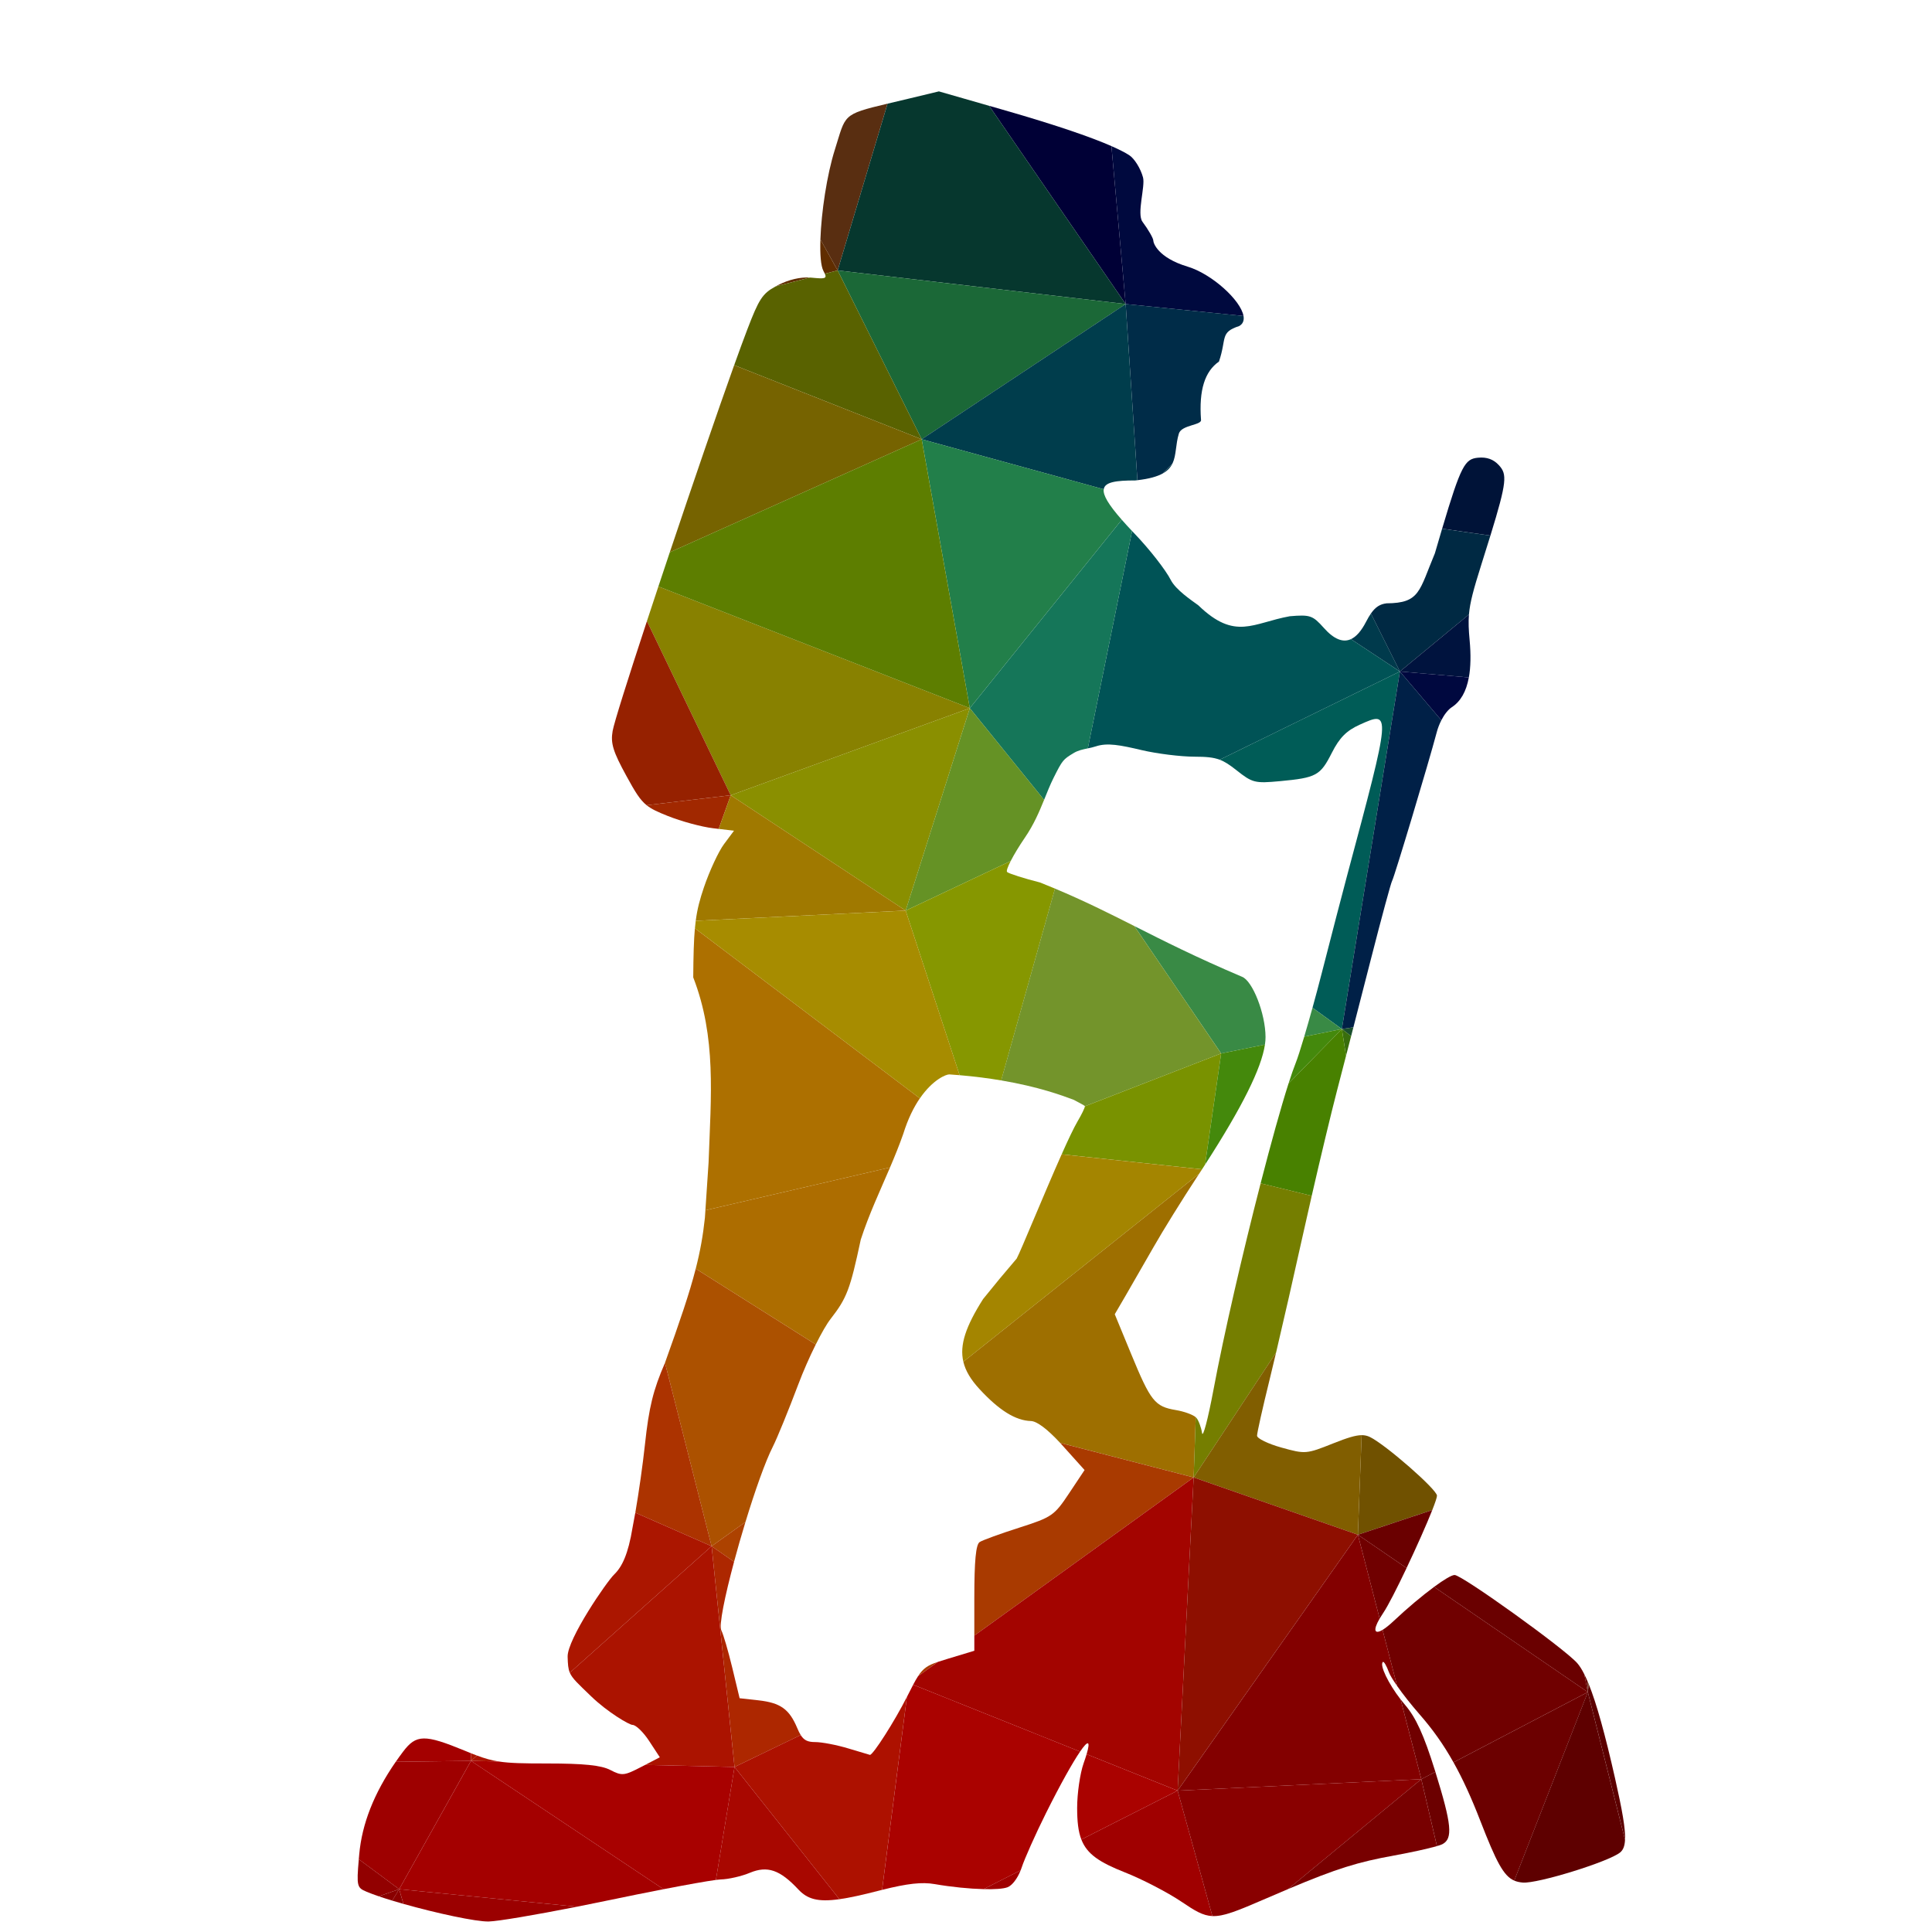 <?xml version="1.0" encoding="UTF-8"?>
<svg version="1.1" viewBox="0 0 800 800" xml:space="preserve" xmlns="http://www.w3.org/2000/svg"><defs><clipPath id="a"><path d="m0 600h600v-600h-600z"/></clipPath></defs><g transform="matrix(1.333 0 0 -1.333 0 800)"><g clip-path="url(#a)"><path d="m275.7 567.95c-14.283-3.39-12.92-3.427-16.36-14.282-2.492-7.863-4.21-19.486-4.492-27.896l5.355-9.627z" fill="#592e11"/><path d="m345.25 554.77c-5.845 2.56-16.066 6.226-33.79 11.309l-4.197 1.205 42.407-61.583z" fill="#000036"/><path d="m386.28 501.99c-0.847 4.932-9.914 13.103-17.349 15.329-9.305 2.799-10.671 7.385-10.671 8.095 0 0.716-1.509 3.343-3.364 5.846-1.832 2.504 0.911 11.01 0.167 13.774-0.739 2.765-2.676 5.88-4.297 6.918-1.142 0.732-2.886 1.661-5.517 2.814l4.42-49.069z" fill="#00093e"/><path d="m504.8 28.627c0.16 3.35-0.838 9.078-3.135 19.242-3.083 13.654-5.733 23.168-8.153 29.156l-0.268-2.504z" fill="#5c0000"/><path d="m349.67 505.7-42.407 61.583-15.609 4.48-9.471-2.276c-2.462-0.592-4.604-1.094-6.48-1.54l-15.497-51.805z" fill="#06372e"/><path d="m241.76 511.62c-0.289-0.149-0.564-0.292-0.828-0.434l10.681 2.749c-3.104 0.167-6.573-0.638-9.853-2.315" fill="#602d00"/><path d="m254.85 525.77c-0.154-4.611 0.123-8.257 0.941-9.785 0.178-0.33 0.323-0.617 0.433-0.867l3.981 1.025z" fill="#602d00"/><path d="m260.21 516.14 26.104-52.444 63.36 42.002z" fill="#1b6837"/><path d="m465.66 455.59c-1.72 1.893-3.786 2.642-6.568 2.376-4.004-0.393-5.249-2.277-11.11-22.04l14.995-2.157c5.193 16.87 5.179 19.061 2.683 21.821" fill="#001338"/><path d="m260.21 516.14-3.981-1.025c0.671-1.537-0.097-1.612-4.066-1.225-0.181 0.017-0.363 0.028-0.546 0.039l-10.681-2.749c-4.129-2.23-5.21-4.024-8.779-13.329-1.078-2.811-2.472-6.608-4.092-11.131l58.249-23.024z" fill="#596200"/><path d="m228.06 486.72c-5.269-14.707-12.94-37.082-19.998-58.135l78.247 35.111z" fill="#766300"/><path d="m364.26 456.27-3.012-3.163c1.545 0.874 2.447 1.944 3.012 3.163" fill="#003648"/><path d="m353.32 450.98c3.712 0.428 6.213 1.16 7.926 2.129l3.012 3.163c1.183 2.55 0.895 5.755 1.945 9.201 0.833 2.732 7.229 2.576 6.874 4.297-0.679 9.294 1.21 15.023 5.579 18.066 2.492 7.317 0.206 9.038 6.302 11.042 1.182 0.677 1.556 1.779 1.326 3.119l-36.611 3.707z" fill="#002c48"/><path d="m286.31 463.7 56.55-15.531c0.355 2.264 3.887 2.734 9.772 2.734 0.233 0.024 0.462 0.049 0.685 0.075l-3.647 54.724z" fill="#003d4c"/><path d="m493.51 77.025c-0.106 0.258-0.209 0.51-0.314 0.758l0.046-3.262z" fill="#5a2b02"/><path d="m301.26 380.17-96.742 37.799c-1.229-3.699-2.421-7.303-3.558-10.759l26.024-54.092z" fill="#888100"/><path d="m456.31 409.27c0.321 3.792 1.42 7.79 3.83 15.44 1.079 3.418 2.017 6.414 2.83 9.053l-14.995 2.157c-0.681-2.298-1.424-4.833-2.242-7.64-4.903-11.698-4.596-15.49-14.99-15.545-2.024-0.231-3.449-1.107-4.889-3.171l9.005-18.01z" fill="#002943"/><path d="m301.26 380.17 47.203 58.524c-4.156 4.739-5.884 7.674-5.603 9.476l-56.55 15.531z" fill="#227f4a"/><path d="m286.31 463.7-78.247-35.111c-1.204-3.594-2.391-7.149-3.545-10.621l96.742-37.799z" fill="#5d7e00"/><path d="m425.86 409.57c-0.494-0.709-0.989-1.558-1.511-2.569-1.457-2.824-3.017-4.618-4.695-5.39l15.211-10.051z" fill="#003a4c"/><path d="m340.43 368.31c3.564 1.177 7.562 0.395 14.247-1.182 4.696-1.099 12.041-2.021 16.322-2.032 3.678-0.01 5.885-0.19 7.879-0.944l55.984 27.408-15.211 10.051c-2.522-1.161-5.311-2e-3 -8.413 3.48-3.466 3.892-4.253 4.163-10.583 3.631-11.468-2.066-16.943-7.684-28.396 3.381-2.227 1.638-6.99 4.802-8.578 7.9-1.571 3.086-6.584 9.516-11.142 14.268-0.299 0.312-0.587 0.616-0.872 0.918l-13.749-67.509c0.815 0.167 1.648 0.344 2.512 0.63" fill="#005356"/><path d="m324.33 351.68c0.983 2.417 1.889 4.723 2.954 6.855 2.793 5.569 2.987 5.713 6.153 7.644 1.473 0.902 2.943 1.18 4.482 1.497l13.749 67.509c-1.194 1.265-2.262 2.432-3.203 3.505l-47.203-58.524z" fill="#157659"/><path d="m456.28 389.71c0.58 3.176 0.66 7.038 0.239 11.594-0.296 3.18-0.412 5.53-0.206 7.966l-21.451-17.716z" fill="#00133e"/><path d="m200.96 407.21c-5.842-17.767-10.217-31.601-10.657-34.147-0.663-3.798 0.128-6.379 4.29-13.974 2.734-4.994 4.181-7.39 6.273-9.069l26.118 3.098z" fill="#962100"/><path d="m226.99 353.12 54.342-35.833 19.934 62.885z" fill="#8a8f00"/><path d="m397.59 357.49c11.342 1.066 12.541 1.721 16.143 8.839 2.372 4.674 4.538 6.85 8.64 8.705 9.844 4.441 9.844 4.486-4.003-47.213-1.277-4.763-4.78-18.237-7.783-29.947-0.925-3.603-1.91-7.287-2.873-10.771l9.117-6.6 18.035 111.06-55.984-27.408c1.641-0.619 3.137-1.626 5.189-3.248 4.975-3.947 5.741-4.136 13.519-3.414" fill="#005c57"/><path d="m447.73 376.41c0.939 1.819 2.112 3.31 3.288 4.084 2.709 1.772 4.458 4.843 5.259 9.219l-21.418 1.844z" fill="#00083f"/><path d="m416.83 280.5 3.583 0.527c1.899 7.371 3.875 15.067 5.485 21.353 3.253 12.725 6.201 23.595 6.544 24.156 0.662 1.072 11.299 36.481 13.875 46.195 0.344 1.293 0.837 2.548 1.419 3.679l-12.871 15.147z" fill="#002047"/><path d="m405.14 278.13 11.684 2.367-9.117 6.6c-0.898-3.241-1.775-6.307-2.567-8.967" fill="#398a45"/><path d="m392.94 275.66c0.124 0.846 0.186 1.631 0.182 2.358-0.027 7.261-4.013 17.457-7.317 18.716-14.321 6.081-24.241 11.106-33.446 15.753l26.98-39.583z" fill="#398a45"/><path d="m200.87 350.02c1.549-1.244 3.452-2.095 6.495-3.311 4.22-1.694 10.588-3.421 14.152-3.843l1.732-0.204 3.739 10.456z" fill="#a12800"/><path d="m318.41 340.01c2.727 3.993 4.415 7.962 5.923 11.671l-23.068 28.486-19.934-62.885 32.63 15.408c1.005 1.962 2.573 4.568 4.449 7.32" fill="#659225"/><path d="m493.19 77.783c-0.358 0.846-0.712 1.615-1.059 2.309l1.105-5.571z" fill="#5f0400"/><path d="m226.99 353.12-3.739-10.456 4.758-0.561-3.095-4.154c-1.702-2.276-4.511-8.333-6.254-13.457-1.274-3.76-2.055-6.669-2.538-10.376l65.21 3.171z" fill="#a07900"/><path d="m327.72 324.12c-1.5 0.629-3.044 1.261-4.65 1.899-5.001 1.272-9.599 2.731-10.217 3.249-0.304 0.247 0.143 1.537 1.11 3.422l-32.63-15.408 16.765-51.124c4.771-0.408 9.071-0.972 12.908-1.625z" fill="#869700"/><path d="m352.35 312.49c-7.955 4.015-15.376 7.748-24.639 11.633l-16.714-59.587c11.591-1.963 18.987-4.685 22.58-6.045 1.659-0.865 3.186-1.705 3.397-1.888 0.021-0.016 0.026-0.057 0.024-0.112l42.332 16.416z" fill="#73942b"/><path d="m419.71 278.29c0.232 0.902 0.468 1.816 0.704 2.734l-3.583-0.527z" fill="#1a4f2e"/><path d="m280.59 247.93c1.474 4.75 3.3 8.343 5.151 11.039l-69.882 52.817c-0.338-3.729-0.461-8.393-0.516-15.245 7.225-18.66 5.507-36.728 4.769-57.482l-0.99-14.864 57.354 13.311c1.448 3.391 2.853 6.834 4.114 10.424" fill="#ad7000"/><path d="m294.9 266.4c1.09-0.074 2.152-0.156 3.197-0.246l-16.765 51.124-65.21-3.171c-0.096-0.739-0.18-1.511-0.255-2.327l69.882-52.817c4.048 5.89 8.225 7.484 9.151 7.437" fill="#a78c00"/><path d="m374.34 238.38 4.998 34.529-42.332-16.416c-0.02-0.488-0.967-2.463-2.278-4.685-1.154-1.965-2.928-5.721-4.939-10.229l43.606-4.66c0.318 0.49 0.633 0.977 0.945 1.461" fill="#799200"/><path d="m418.13 272.17c0.509 1.965 1.038 4.019 1.579 6.119l-2.879 2.207z" fill="#396e0d"/><path d="m402.48 269.92c-0.628-1.572-1.377-3.731-2.217-6.36l16.566 16.936-11.684-2.367c-1.123-3.768-2.076-6.725-2.665-8.209" fill="#44890c"/><path d="m374.34 238.38c11.476 17.793 17.506 29.877 18.599 37.285l-13.601-2.756z" fill="#44890c"/><path d="m400.26 263.56c-2.361-7.384-5.449-18.513-8.666-31l15.876-3.876c2.86 12.441 5.96 25.378 7.831 32.585 0.777 2.981 1.753 6.748 2.825 10.901l-1.3 8.326z" fill="#488100"/><path d="m258.02 190.45c5.044 6.469 6.076 9.199 9.366 24.641 2.548 7.851 5.926 15.002 9.093 22.414l-57.354-13.311-0.154-2.314c-0.586-5.527-1.471-10.451-2.849-15.842l37.282-23.531c1.737 3.48 3.402 6.387 4.616 7.943" fill="#ad6d00"/><path d="m351.32 179.69-5.036 12.212 3.354 5.741c1.839 3.166 5.74 9.937 8.661 15.058 2.909 5.129 9.05 15.004 13.624 21.967 0.195 0.297 0.386 0.59 0.578 0.885l-73.247-58.408c0.679-2.891 2.348-5.606 5.001-8.481 6.101-6.619 11.223-9.805 15.976-9.937 1.847-0.053 5.06-2.457 9.085-6.787l41.477-10.733 0.65 18.709c-0.957 0.822-3.596 1.779-6.193 2.219-6.54 1.105-7.811 2.705-13.93 17.555" fill="#9e6f00"/><path d="m373.39 236.91-43.606 4.66c-5.482-12.285-12.725-30.131-13.965-32.381l-5.294-6.267-5.146-6.313c-5.345-8.431-7.358-14.246-6.128-19.472l73.247 58.408c0.3 0.457 0.599 0.914 0.892 1.365" fill="#a48500"/><path d="m376.93 168.33c-1.694-9.051-3.287-15.035-3.531-13.314-0.261 1.72-1.044 3.83-1.744 4.691-0.056 0.066-0.131 0.137-0.213 0.207l-0.65-18.709 25.612 38.807c2.337 9.928 5.519 23.851 8.057 35.351 0.921 4.162 1.949 8.709 3.012 13.327l-15.876 3.876c-5.526-21.439-11.428-46.88-14.667-64.236" fill="#757e00"/><path d="m231.57 127.37c2.942 9.643 6.156 18.783 8.521 23.436 1.307 2.574 4.838 11.213 7.847 19.197 1.576 4.189 3.563 8.689 5.464 12.502l-37.282 23.531c-1.976-7.728-4.967-16.418-9.552-29.223l14.482-56.968z" fill="#ac5100"/><path d="m444.92 131.08c0.906 2.295 1.458 3.926 1.458 4.461 0 1.91-16.072 15.951-20.875 18.244-0.771 0.367-1.564 0.559-2.531 0.551l-1.164-30.926z" fill="#705100"/><path d="m421.81 123.41 1.164 30.926c-1.893-0.018-4.459-0.807-8.857-2.561-8.321-3.324-8.638-3.353-16.06-1.289-4.163 1.161-7.573 2.821-7.573 3.688 0 0.877 1.753 8.715 3.903 17.42 0.538 2.191 1.228 5.08 2.014 8.42l-25.612-38.807z" fill="#815e00"/><path d="m206.57 176.81c-5e-3 -0.013-0.01-0.027-0.015-0.044-3.645-8.377-4.969-13.762-6.204-25.282-0.685-6.347-1.902-14.892-2.998-21.226l23.699-10.416z" fill="#ac3300"/><path d="m146.31 55.527c-0.632 0.254-1.298 0.526-2.008 0.821-12.413 5.107-15.017 5.062-19.1-0.34-0.792-1.049-1.549-2.098-2.272-3.143l23.374 0.297z" fill="#a40000"/><path d="m330.1 151.07 6.808-7.568-4.819-7.244c-4.586-6.895-5.324-7.406-15.456-10.649-5.861-1.871-11.396-3.881-12.314-4.474-1.177-0.766-1.661-5.807-1.661-17.428v-11.639l68.129 49.133-41.477 10.733c0.26-0.28 0.524-0.569 0.79-0.864" fill="#a93a00"/><path d="m285.18 79.465 6.161 4.443c-3.119-1.053-4.542-1.951-6.161-4.443" fill="#a93a00"/><path d="m231.57 127.37-10.52-7.525 6.973-4.838c1.073 4.002 2.285 8.228 3.547 12.363" fill="#ad4200"/><path d="m197.35 130.26c-0.294-1.707-0.58-3.252-0.844-4.551-1.366-8.383-3.284-12.27-5.68-14.602-2.279-2.142-14.654-20.185-14.498-25.609 0.066-2.328 0.15-3.701 0.677-4.945l44.044 39.291z" fill="#ab1600"/><path d="m148.15 54.814c-0.587 0.219-1.199 0.456-1.846 0.713l-6e-3 -2.365z" fill="#ab1600"/><path d="m370.79 141.2-68.129-49.133v-4.705l-8.094-2.447c-1.251-0.381-2.309-0.703-3.222-1.01l-6.161-4.443c-0.476-0.731-0.969-1.6-1.525-2.651l51.855-20.771c2.428 3.549 3.329 3.574 2.027-0.813l28.266-11.322z" fill="#a30400"/><path d="m492.13 80.092c-0.758 1.508-1.497 2.658-2.221 3.471-4.092 4.597-35.759 27.335-38.053 27.335-0.913 0-3.295-1.425-6.377-3.695l47.756-32.682z" fill="#6a0000"/><path d="m436.93 113.06c3.055 6.433 6.211 13.511 7.991 18.019l-23.112-7.67z" fill="#6a0000"/><path d="m421.81 123.41-51.021 17.797-4.983-97.295z" fill="#8e0f00"/><path d="m247.66 63.332c-2.476 5.906-5.199 7.859-12.058 8.637l-5.851 0.65-2.286 9.498c-1.262 5.215-2.784 10.428-3.394 11.582-0.792 1.508 1.089 10.612 3.957 21.309l-6.973 4.838 7.119-68.582 20.556 9.918c-0.361 0.57-0.706 1.279-1.07 2.15" fill="#ad2700"/><path d="m221.05 119.85-44.044-39.291c0.781-1.84 2.532-3.399 6.637-7.364 5.044-4.873 11.814-8.867 12.855-8.867 1.039 0 3.368-2.26 5.172-5.023l3.292-5.03-4.557-2.363 27.764-0.644z" fill="#ab1300"/><path d="m154.97 52.963c-2.348 0.363-4.366 0.941-6.813 1.851l-1.852-1.652z" fill="#ab1300"/><path d="m428.57 97.357c0.318 0.543 0.692 1.137 1.13 1.784 1.436 2.107 4.288 7.711 7.235 13.916l-15.121 10.349z" fill="#700000"/><path d="m445.88 49.752c-0.054 0.168-0.105 0.338-0.159 0.51-3.42 10.959-5.886 16.345-9.289 20.33-0.46 0.539-0.91 1.094-1.347 1.66l6.428-24.783z" fill="#700000"/><path d="m440.94 67.65c4.049-4.619 7.436-9.365 10.567-14.953l41.732 21.824-47.756 32.682c-3.635-2.676-8.248-6.529-12.587-10.617-1.374-1.293-2.521-2.191-3.419-2.731l4.518-17.423c1.81-2.584 4.342-5.809 6.945-8.782" fill="#700000"/><path d="m365.81 43.908 75.7 3.561-6.428 24.783c-3.787 4.898-6.565 10.586-5.526 11.621 0.3 0.299 1.149-1.133 1.893-3.176 0.308-0.861 1.24-2.396 2.548-4.265l-4.518 17.423c-2.506-1.498-3.041-0.154-0.909 3.502l-6.756 26.049z" fill="#830000"/><path d="m206.11 13.293c7.453 1.441 13.438 2.506 16.276 2.883l5.789 35.088-27.764 0.644-1.183-0.613c-5.328-2.766-6.024-2.842-9.641-0.967-2.845 1.467-8.189 2.022-19.748 2.022-7.268 0-11.424 0.078-14.869 0.613l-8.665 0.199z" fill="#a80100"/><path d="m146.3 53.162-23.374-0.297c-6.735-9.73-10.483-19.236-11.336-28.746-0.048-0.533-0.092-1.039-0.134-1.517l12.538-9.305z" fill="#9e0000"/><path d="m270.23 55.02c-0.095 5e-3 -3.12 0.91-6.712 2.003-3.592 1.09-8.223 1.977-10.293 1.977-2.229 0-3.434 0.496-4.499 2.182l-20.556-9.918 32.578-41.076c3.17 0.447 7.114 1.32 12.155 2.621 0.376 0.097 0.741 0.191 1.102 0.281l7.711 59.928c-3.77-7.475-10.534-18.075-11.486-17.998" fill="#ad1100"/><path d="m337.54 55.23c-0.238-0.798-0.547-1.742-0.936-2.841-1.105-3.139-2.009-9.366-2.003-13.854 2e-3 -4.164 0.332-7.287 1.306-9.803l29.899 15.176z" fill="#aa0200"/><path d="m281.75 73.076c-0.01-0.019-0.019-0.039-0.028-0.058l-7.711-59.928c7.923 1.988 12.389 2.476 16.325 1.791 5.265-0.912 10.822-1.457 15.202-1.565l11.519 5.846c0.105 0.27 0.206 0.543 0.298 0.82 0.91 2.799 4.321 10.428 7.577 16.967 4.533 9.072 8.26 15.696 10.587 19.094l-51.855 20.771c-0.557-1.05-1.18-2.281-1.914-3.738" fill="#aa0200"/><path d="m446.37 26.684c0.802 0.234 1.385 0.433 1.679 0.589 3.325 1.729 2.917 6.09-2.172 22.479l-4.367-2.283z" fill="#6c0000"/><path d="m451.51 52.697c2.891-5.156 5.567-11.031 8.343-18.191 4.959-12.764 7.208-17.106 10.535-18.543l22.854 58.558z" fill="#6c0000"/><path d="m470.38 15.963c0.807-0.348 1.678-0.525 2.668-0.609 4.552-0.379 26.67 6.46 30.212 9.347 0.913 0.74 1.433 1.899 1.53 3.926l-11.556 45.894z" fill="#5e0000"/><path d="m335.91 28.732c1.761-4.543 5.628-7.097 13.494-10.203 5.396-2.127 13.313-6.23 17.588-9.117 4.191-2.824 6.623-4.34 9.617-4.465l-10.8 38.961z" fill="#a00000"/><path d="m312.94 13.887c1.437 0.523 3.1 2.691 4.111 5.275l-11.519-5.846c3.42-0.087 6.123 0.094 7.408 0.571" fill="#a00000"/><path d="m365.81 43.908 10.8-38.961c3.505-0.144 7.78 1.612 16.542 5.405 2.538 1.097 4.862 2.093 7.012 3.002l41.346 34.115z" fill="#890000"/><path d="m222.38 16.176c0.678 0.09 1.176 0.14 1.471 0.148 2.405 0.049 6.497 0.983 9.092 2.071 5.447 2.265 9.341 0.931 15.054-5.184 2.787-2.979 6.02-3.971 12.75-3.023l-32.578 41.076z" fill="#a80700"/><path d="m111.46 22.602c-0.74-8.465-0.522-8.852 2.389-10.086 1.066-0.45 2.363-0.932 3.829-1.434l6.32 2.215z" fill="#920000"/><path d="m124 13.297 55.23-5.443c3.149 0.623 6.398 1.283 9.653 1.964 6.077 1.272 12.012 2.465 17.228 3.475l-59.805 39.869z" fill="#a40000"/><path d="m400.16 13.354c15.183 6.41 21.703 8.382 32.917 10.414 5.359 0.972 10.586 2.128 13.289 2.916l-4.86 20.785z" fill="#780000"/><path d="m117.68 11.082c1.272-0.434 2.672-0.881 4.157-1.33l2.163 3.545z" fill="#890000"/><path d="m121.83 9.752c1.118-0.34 2.284-0.682 3.482-1.02l-1.319 4.565z" fill="#8b0000"/><path d="m124 13.297 1.319-4.565c10.156-2.869 22.549-5.564 26.5-5.47 2.864 0.07 14.27 2 27.411 4.592z" fill="#9b0000"/></g></g></svg>
